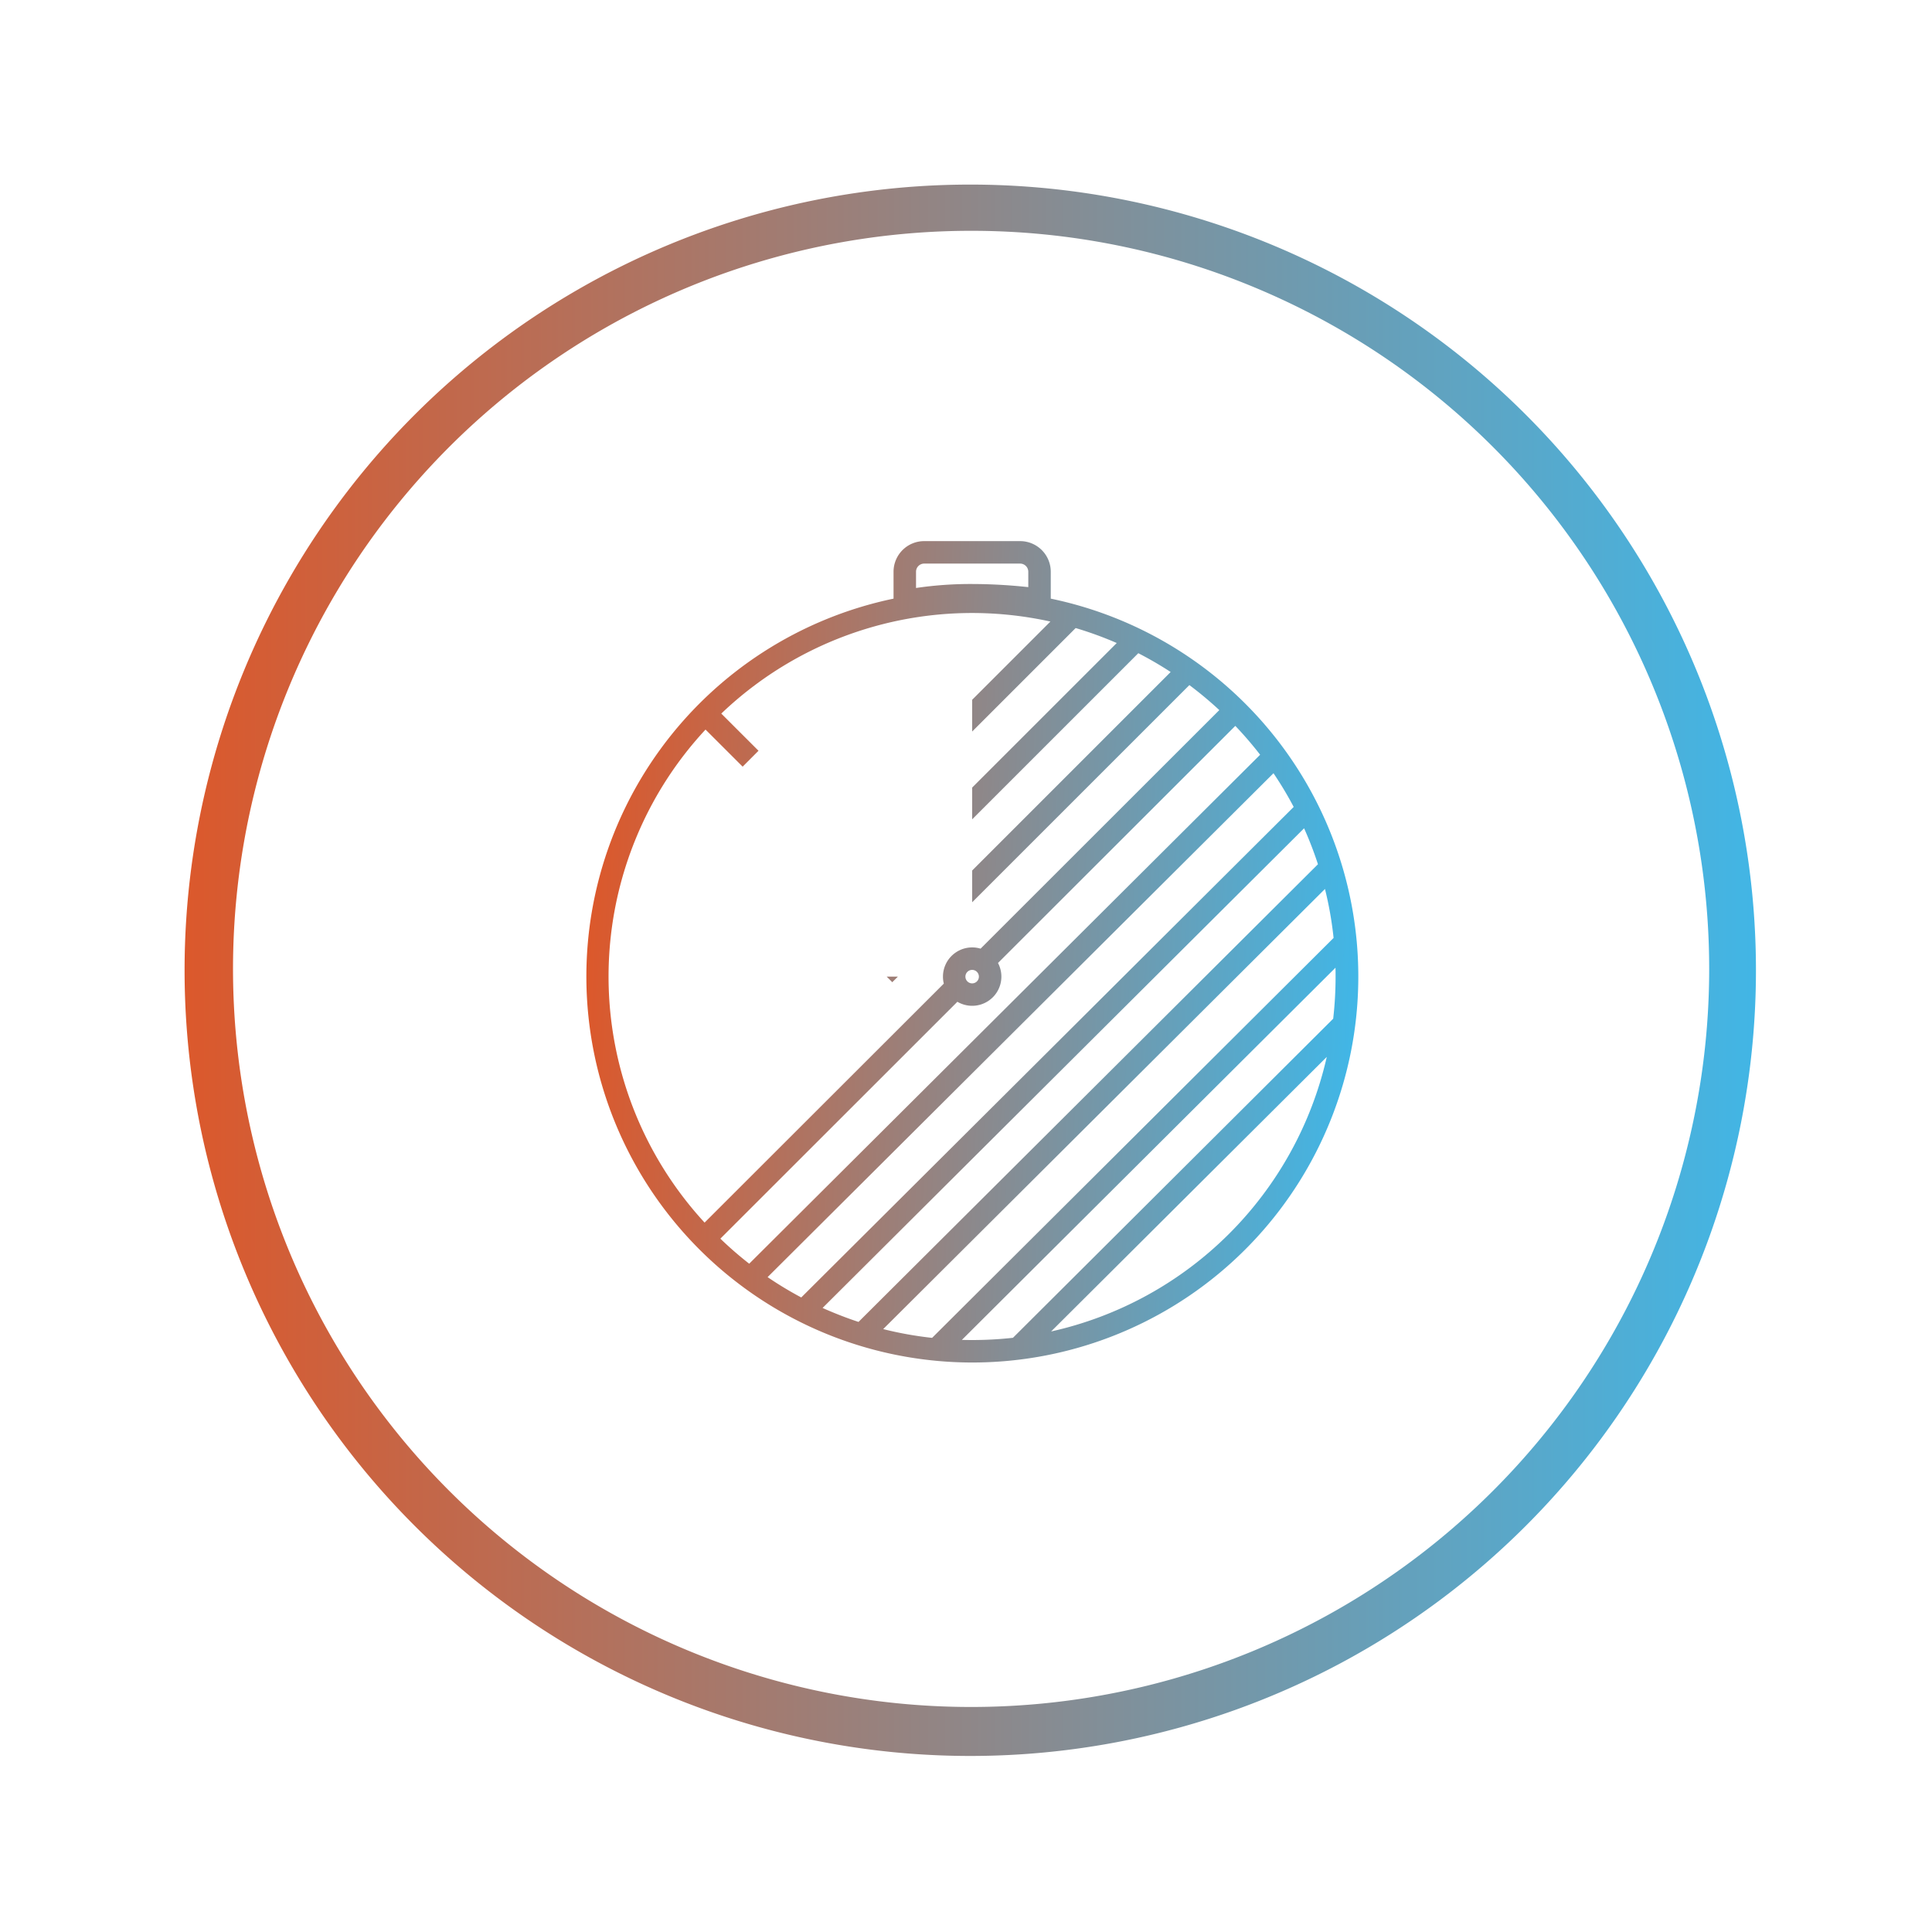 <svg xmlns="http://www.w3.org/2000/svg" xmlns:xlink="http://www.w3.org/1999/xlink" width="157" height="157" viewBox="0 0 157 157"><defs><filter id="a" x="0" y="0" width="157" height="157" filterUnits="userSpaceOnUse"><feOffset input="SourceAlpha"/><feGaussianBlur stdDeviation="5" result="b"/><feFlood flood-opacity="0.255"/><feComposite operator="in" in2="b"/><feComposite in="SourceGraphic"/></filter><linearGradient id="c" y1="0.5" x2="1" y2="0.5" gradientUnits="objectBoundingBox"><stop offset="0" stop-color="#dc582b"/><stop offset="1" stop-color="#41b6e6"/></linearGradient><linearGradient id="d" y1="0.453" xlink:href="#c"/></defs><g transform="matrix(1, 0, 0, 1, 0, 0)" filter="url(#a)"><circle cx="63.5" cy="63.5" r="63.5" transform="translate(15 15)" fill="#fff"/></g><path d="M63.847,3.756a59.979,59.979,0,1,0,23.39,4.72,59.794,59.794,0,0,0-23.39-4.72m0-3.756A63.847,63.847,0,1,1,0,63.847,63.847,63.847,0,0,1,63.847,0Z" transform="translate(15 15)" fill="url(#c)"/><path d="M31.363,66.748a31.367,31.367,0,0,1-6.39-62.073V2.49A2.489,2.489,0,0,1,27.46,0h7.8a2.49,2.49,0,0,1,2.489,2.49V4.674a31.364,31.364,0,0,1-6.385,62.074Zm0-1.826a30.1,30.1,0,0,0,3.314-.182L60.7,38.811a29.936,29.936,0,0,0,.194-3.422c0-.242,0-.482-.008-.723L30.526,64.911q.418.011.837.011Zm-3.257-.176,32.626-32.5a29.021,29.021,0,0,0-.7-3.979l-35.9,35.766a29.185,29.185,0,0,0,3.978.713Zm9.672-.52a29.557,29.557,0,0,0,22.4-22.311ZM19.865,62.6q1.116.472,2.261.85L59.462,26.258q-.391-1.2-.885-2.368-.119-.278-.241-.554L19.207,62.314c.218.1.437.195.658.286Zm-2.391-1.139L57.49,21.6a29.2,29.2,0,0,0-1.642-2.739L14.739,59.81a29.556,29.556,0,0,0,2.736,1.653Zm-4.229-2.743L54.763,17.36a29.757,29.757,0,0,0-2.017-2.346L33.461,34.281a2.372,2.372,0,0,1-3.3,3.153L10.9,56.684a29.688,29.688,0,0,0,2.346,2.037ZM4.146,23.89A29.511,29.511,0,0,0,9.618,55.379l19.44-19.421a2.334,2.334,0,0,1-.069-.569,2.374,2.374,0,0,1,3.057-2.272l19.4-19.386A29.465,29.465,0,0,0,49.013,11.7L31.363,29.348V26.766l16.129-16.13a29.307,29.307,0,0,0-2.629-1.528l-13.5,13.5V20.026L43.111,8.28l-.253-.108a29.485,29.485,0,0,0-3.086-1.108l-8.409,8.409v-2.58L37.72,6.536a29.5,29.5,0,0,0-26.745,7.479L14,17.036l-1.289,1.292L9.694,15.314A29.356,29.356,0,0,0,4.146,23.89Zm26.667,11.5a.548.548,0,1,0,.55-.547.548.548,0,0,0-.55.547ZM26.8,2.49V3.808a30.445,30.445,0,0,1,4.578-.323,43.145,43.145,0,0,1,4.545.254V2.49a.665.665,0,0,0-.664-.664h-7.8a.664.664,0,0,0-.659.664Zm-2.383,32.9h.91l-.457.454Z" transform="translate(47.639 43.973)" fill="url(#d)"/></svg>